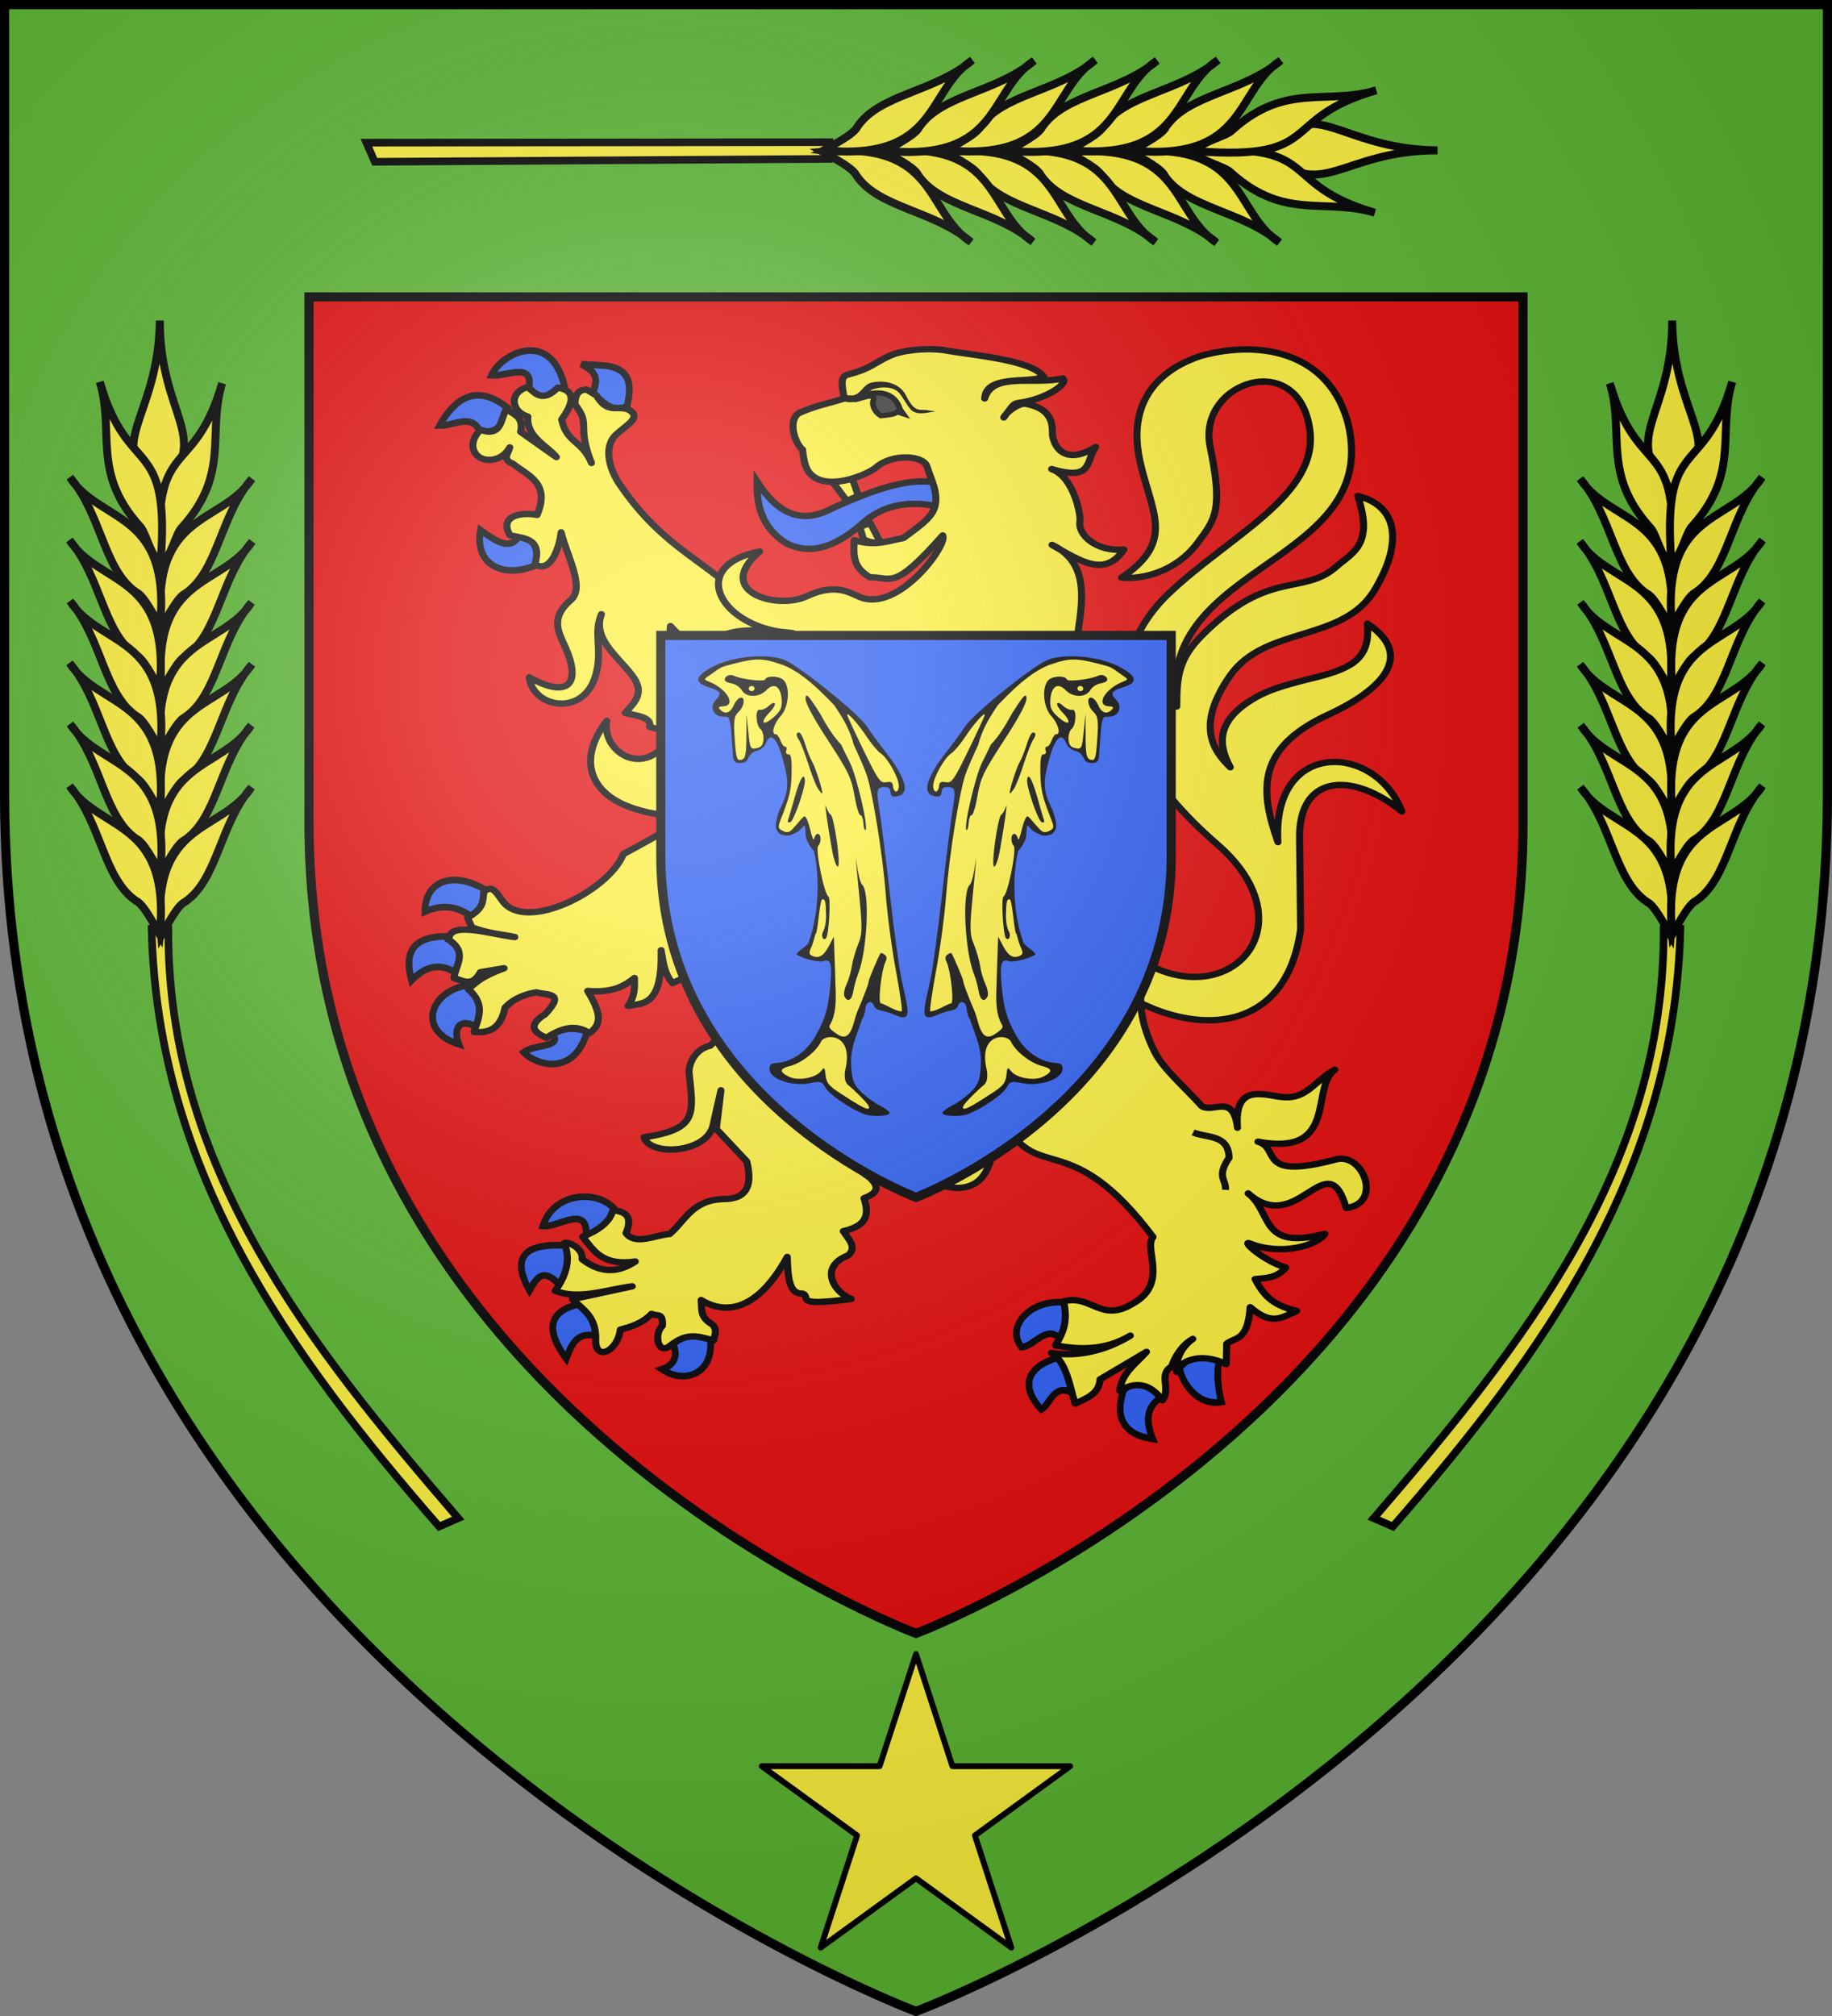 <?xml version="1.0" encoding="UTF-8" standalone="no"?>
<svg
   xmlns:dc="http://purl.org/dc/elements/1.1/"
   xmlns:cc="http://creativecommons.org/ns#"
   xmlns:rdf="http://www.w3.org/1999/02/22-rdf-syntax-ns#"
   xmlns:svg="http://www.w3.org/2000/svg"
   xmlns="http://www.w3.org/2000/svg"
   xmlns:xlink="http://www.w3.org/1999/xlink"
   xmlns:sodipodi="http://sodipodi.sourceforge.net/DTD/sodipodi-0.dtd"
   xmlns:inkscape="http://www.inkscape.org/namespaces/inkscape"
   width="600"
   height="660"
   viewBox="0 0 600 660"
   id="svg2"
   sodipodi:version="0.32"
   inkscape:version="0.46"
   sodipodi:docname="Blason_Jouaville-A_54.svg"
   inkscape:output_extension="org.inkscape.output.svg.inkscape"
   version="1.0">
  <rect x="0" y="0" width="600" height="660" fill="#808080" stroke="none"/>
  <sodipodi:namedview
     inkscape:window-height="977"
     inkscape:window-width="1280"
     inkscape:pageshadow="2"
     inkscape:pageopacity="0.0"
     guidetolerance="10.0"
     gridtolerance="10.0"
     objecttolerance="10.0"
     borderopacity="1.0"
     bordercolor="#666666"
     pagecolor="#ffffff"
     id="base"
     showgrid="false"
     inkscape:zoom="1.1621212"
     inkscape:cx="300"
     inkscape:cy="330"
     inkscape:window-x="-4"
     inkscape:window-y="-4"
     inkscape:current-layer="layer4"
     inkscape:object-nodes="true"
     inkscape:window-maximized="1" />
  <defs
     id="defs4">
    <radialGradient
       id="Gradient1"
       gradientUnits="userSpaceOnUse"
       cx="-80"
       cy="-80"
       r="405">
      <stop
         style="stop-color:#fff;stop-opacity:0.31"
         offset="0"
         id="stop7" />
      <stop
         style="stop-color:#fff;stop-opacity:0.25"
         offset="0.19"
         id="stop9" />
      <stop
         style="stop-color:#6b6b6b;stop-opacity:0.125"
         offset="0.6"
         id="stop11" />
      <stop
         style="stop-color:#000;stop-opacity:0.125"
         offset="1"
         id="stop13" />
    </radialGradient>
    <clipPath
       id="shield_cut">
      <path
         id="shield"
         d="M -298.5,-298.5 L 298.5,-298.5 L 298.5,-40 C 298.5,246.31 0,358.5 0,358.5 C 0,358.5 -298.5,246.31 -298.5,-40 L -298.5,-298.5 z" />
    </clipPath>
    <g
       id="s-4">
      <g
         id="c-6">
        <path
           transform="matrix(0.951,0.309,-0.309,0.951,0,-1)"
           d="M 0,0 L 0,1 L 0.5,1 L 0,0 z"
           id="t-0" />
        <use
           height="540"
           width="810"
           y="0"
           x="0"
           id="use2144-7"
           transform="scale(-1,1)"
           xlink:href="#t-0" />
      </g>
      <g
         id="a-1">
        <use
           height="540"
           width="810"
           y="0"
           x="0"
           id="use2147-7"
           transform="matrix(0.309,0.951,-0.951,0.309,0,0)"
           xlink:href="#c-6" />
        <use
           height="540"
           width="810"
           y="0"
           x="0"
           id="use2149-7"
           transform="matrix(-0.809,0.588,-0.588,-0.809,0,0)"
           xlink:href="#c-6" />
      </g>
      <use
         height="540"
         width="810"
         y="0"
         x="0"
         id="use2151-7"
         transform="scale(-1,1)"
         xlink:href="#a-1" />
    </g>
    <g
       id="s">
      <g
         id="c">
        <path
           transform="matrix(0.951,0.309,-0.309,0.951,0,-1)"
           d="M 0,0 L 0,1 L 0.5,1 L 0,0 z"
           id="t" />
        <use
           height="540"
           width="810"
           y="0"
           x="0"
           id="use2144"
           transform="scale(-1,1)"
           xlink:href="#t" />
      </g>
      <g
         id="a">
        <use
           height="540"
           width="810"
           y="0"
           x="0"
           id="use2147"
           transform="matrix(0.309,0.951,-0.951,0.309,0,0)"
           xlink:href="#c" />
        <use
           height="540"
           width="810"
           y="0"
           x="0"
           id="use2149"
           transform="matrix(-0.809,0.588,-0.588,-0.809,0,0)"
           xlink:href="#c" />
      </g>
      <use
         height="540"
         width="810"
         y="0"
         x="0"
         id="use2151"
         transform="scale(-1,1)"
         xlink:href="#a" />
    </g>
    <g
       id="f">
      <rect
         width="100"
         height="60"
         x="-50"
         y="-30"
         style="fill:#28166f"
         id="rect1964" />
      <g
         transform="translate(0,-20)"
         style="fill:#ffffff"
         id="g1966">
        <path
           d="M -1.212,27.818 C -1.212,22.175 -2.091,20.471 -4.542,13.98 C -5.709,10.888 -5.024,7.103 -2.858,3.601 C -2.082,2.346 -1.114,1.214 0,0 C 1.114,1.214 2.082,2.346 2.858,3.601 C 5.024,7.103 5.709,10.888 4.542,13.98 C 2.091,20.471 1.212,22.175 1.212,27.818 L -1.212,27.818 z"
           id="path1968" />
        <path
           d="M 2.922,27.672 C 2.922,21.721 5.239,17.829 8.501,16.66 C 9.949,16.141 11.808,16.387 13.519,18.107 C 15.638,20.236 16.255,26.1 10.036,27.228 C 10.694,26.272 10.655,24.147 9.322,23.441 C 8.331,22.916 7.209,23.188 6.646,23.564 C 5.822,24.116 4.917,25.67 4.967,27.672 L 2.922,27.672 z"
           id="rwi" />
        <path
           d="M 1.777,30.183 C 1.79,32.191 2.795,33.518 4.516,34.257 C 4.295,34.955 3.257,36.378 1.831,36.281 C 1.55,37.787 1.282,38.632 0,40 C -1.282,38.632 -1.55,37.787 -1.831,36.281 C -3.257,36.378 -4.295,34.955 -4.516,34.257 C -2.795,33.518 -1.79,32.191 -1.777,30.183 L 1.777,30.183 z"
           id="path1971" />
        <use
           transform="scale(-1,1)"
           id="use1973"
           x="0"
           y="0"
           width="800"
           height="400"
           xlink:href="#rwi" />
        <rect
           width="15.846"
           height="3.218"
           x="-7.923"
           y="27.331"
           id="rect1975" />
      </g>
    </g>
  </defs>
  <g
     id="layer4"
     inkscape:label="Fond écu"
     inkscape:groupmode="layer"
     transform="translate(300,300)">
    <use
       xlink:href="#shield"
       id="use18"
       style="fill:#5ab532"
       x="0"
       y="0"
       width="600"
       height="660" />
    <path
       style="fill:#e20909;stroke:#000000;stroke-opacity:1;stroke-width:3"
       id="path8315"
       d="M -198.801,-202.811 L 198.801,-202.811 L 198.801,-30.65 C 198.801,160.032 0,234.751 0,234.751 C 0,234.751 -198.801,160.032 -198.801,-30.65 L -198.801,-202.811 z" />
    <g
       transform="translate(-345.517,-671.004)"
       inkscape:label="Meubles"
       id="g2807" />
    <g
       transform="translate(869.418,48.816)"
       inkscape:label="Meubles"
       id="g4626" />
  </g>
  <g
     id="layer3"
     inkscape:label="Meubles"
     inkscape:groupmode="layer"
     transform="translate(300,300)">
    <g
       id="g9099"
       transform="matrix(1.155,0,0,1.045,-4.062,-0.724)">
      <path
         sodipodi:nodetypes="cssssscscccsscsscsscsccscc"
         id="path3833"
         d="M 58.08,6.361 C 86.298,38.221 118.538,6.446 88.912,-21.896 C 48.292,-60.756 64.337,-89.147 75.303,-100.582 C 92.92,-118.955 117.767,-131.293 115.172,-151.857 C 111.945,-177.427 83.121,-166.699 86.923,-146.386 C 90.664,-126.395 88.33,-123.68 83.276,-116.207 C 77.291,-107.357 67.802,-104.753 61.792,-105.424 C 77.421,-116.919 70.037,-126.178 66.952,-142.273 C 63.01,-162.836 74.929,-171.546 84.351,-174.922 C 102.603,-180.414 121.063,-174.932 126.055,-153.643 C 135.59,-109.307 71.585,-110.358 77.453,-65.053 C 77.495,-74.293 77.879,-79.818 84.521,-87.224 C 103.47,-108.347 113.21,-99.64 122.635,-108.802 C 127.244,-113.282 133.397,-115.601 128.79,-131 C 139.555,-128.122 142.103,-117.312 133.566,-101.57 C 124.591,-85.019 102.378,-90.402 92.525,-74.646 C 82.869,-59.205 87.664,-51.327 92.643,-46.015 C 89.07,-53.183 88.86,-60.372 98.579,-67.075 C 102.657,-69.888 106.46,-71.363 116.677,-74.14 C 128.188,-77.268 132.252,-80.707 131.527,-90.998 C 146.222,-80.125 133.314,-69.046 120.494,-62.543 C 99.791,-52.041 101.083,-38.525 106.15,-22.56 C 104.337,-54.571 133.535,-53.95 141.289,-32.188 C 127.081,-44.84 112.075,-43.689 112.278,-23.962 L 112.574,4.738 C 107.671,44.594 70.938,37.317 51.442,15.285"
         style="fill:#fcef3c;fill-opacity:1;stroke:#000000;stroke-width:1.998;stroke-linejoin:round;stroke-miterlimit:4;stroke-dasharray:none;stroke-opacity:1" />
      <path
         style="fill:#2b5df2;fill-opacity:1;stroke:#000000;stroke-width:1.998;stroke-miterlimit:4;stroke-dasharray:none;stroke-opacity:1"
         d="M -41.545,-135.483 C -41.678,-128.061 -40.282,-121.186 -33.38,-116.279 C -26.145,-112.084 -18.767,-115.402 -11.342,-122.742 C -3.493,-130.291 5.947,-128.967 11.909,-127.095 C 12.89,-130.586 11.686,-132.005 11.953,-134.343 C 3.042,-138.195 -9.933,-132.216 -19.81,-127.364 C -29.699,-121.354 -36.181,-126.39 -41.545,-135.483 z"
         id="path3835"
         sodipodi:nodetypes="ccccccc" />
      <g
         transform="matrix(0.647,0,0,0.707,-639.835,-241.405)"
         id="g3892"
         style="fill:#2b5df2;stroke:#000000;stroke-width:2.954;stroke-opacity:1">
        <path
           style="fill:#2b5df2;fill-opacity:1;stroke:#000000;stroke-width:2.954;stroke-linejoin:miter;stroke-miterlimit:4;stroke-dasharray:none;stroke-opacity:1"
           d="M 862.664,472.577 C 855.476,463.366 835.582,464.284 830.832,479.663 C 837.648,480.342 850.288,470.055 849.838,483.483 C 858.143,483.015 860.546,478.79 862.664,472.577 z"
           id="path3838"
           sodipodi:nodetypes="cccc" />
        <path
           style="fill:#2b5df2;fill-opacity:1;stroke:#000000;stroke-width:2.954;stroke-miterlimit:4;stroke-dasharray:none;stroke-opacity:1"
           d="M 838.453,505.987 C 830.975,497.956 828.393,502.102 824.949,508.23 C 816.762,493.269 822.908,487.055 841.32,488.327 C 843.516,493.04 842.344,500.573 838.453,505.987 z"
           id="path3840"
           sodipodi:nodetypes="cccc" />
        <path
           style="fill:#2b5df2;fill-opacity:1;stroke:#000000;stroke-width:2.954;stroke-miterlimit:4;stroke-dasharray:none;stroke-opacity:1"
           d="M 847.459,514.084 C 834.368,516.89 830.977,524.397 841.064,538.435 C 843.251,532.571 845.42,526.686 853.598,528.133 C 855.081,523.343 852.891,518.452 847.459,514.084 z"
           id="path3842"
           sodipodi:nodetypes="cccc" />
        <path
           style="fill:#2b5df2;fill-opacity:1;stroke:#000000;stroke-width:2.954;stroke-miterlimit:4;stroke-dasharray:none;stroke-opacity:1"
           d="M 887.874,531.879 C 890.435,537.852 887.784,541.535 883.014,543.118 C 892.915,549.972 905.768,545.084 904.244,530.006 C 897.135,525.985 893.169,527.399 887.874,531.879 z"
           id="path3844"
           sodipodi:nodetypes="cccc" />
      </g>
      <path
         sodipodi:nodetypes="cscccsccccccccccccccccccccccccccccccccc"
         id="path3846"
         d="M 10.687,1.21 C -3.883,6.807 -6.454,18.038 -23.793,22.215 C -32.181,24.236 -38.286,22.08 -54.824,41.206 C -58.991,42.189 -60.973,46.663 -60.821,49.809 C -59.5,63.035 -58.613,67.377 -73.623,69.906 C -71.794,76.009 -55.573,74.937 -53.968,65.873 C -53.717,64.456 -51.791,55.202 -51.791,55.202 L -53.106,67.312 L -44.48,77.461 C -42.912,84.461 -44.018,89.286 -51.089,89.258 C -59.937,89.545 -61.889,95.97 -66.317,100.192 C -70.569,100.554 -75.971,103.851 -78.721,99.948 C -76.44,93.906 -79.652,93.205 -82.408,92.711 C -83.229,96.373 -86.42,99.018 -91.028,101.055 C -87.883,105.33 -85.495,110.299 -76.087,108.824 C -81.872,113.089 -86.77,111.822 -91.156,108.107 C -90.739,104.537 -95.378,102.431 -96.2,103.069 C -94.212,108.691 -95.93,113.488 -98.786,118.032 C -91.926,120.912 -84.299,117.647 -76.949,116.593 L -93.901,120.622 C -90.99,123.895 -87.147,125.926 -87.293,133.282 C -87.525,140.21 -81.136,137.135 -80.322,130.156 C -77.758,129.407 -74.215,128.37 -71.489,125.225 C -69.746,126.103 -68.183,124.693 -68.377,128.966 C -70.783,131.268 -69.789,137.901 -66.599,135.511 C -61.739,131.312 -59.287,131.831 -53.888,133.57 C -53.609,132.035 -52.626,129.959 -54.42,128.425 C -57.92,126.083 -57.1,123.783 -57.41,120.909 C -53.005,123.841 -43.112,127.627 -32.987,107.386 C -32.793,113.788 -32.517,119.107 -28.642,118.875 C -25.933,119.936 -32.056,123.07 -14.85,120.537 C -19.669,118.565 -24.235,110.61 -15.753,106.917 C -13.089,104.388 -15.599,101.858 -17.11,99.329 C -11.349,97.841 -9.34,95.1 -11.241,89.009 C -7.449,87.423 -6.583,85.584 -9.682,82.464 C -35.091,63.611 5.747,39.685 22.755,40.918 L 37.121,31.71 L 27.927,0.347 L 10.687,1.21 z"
         style="fill:#fcef3c;fill-opacity:1;stroke:#000000;stroke-width:1.998;stroke-linejoin:round;stroke-miterlimit:4;stroke-dasharray:none;stroke-opacity:1" />
      <g
         transform="matrix(0.647,0,0,0.707,-639.835,-241.405)"
         id="g3882"
         style="fill:#2b5df2;stroke:#000000;stroke-width:2.954;stroke-opacity:1">
        <path
           style="fill:#2b5df2;fill-opacity:1;stroke:#000000;stroke-width:2.954;stroke-miterlimit:4;stroke-dasharray:none;stroke-opacity:1"
           d="M 799.626,342.685 C 793.774,338.06 787.06,336.855 779.162,340.343 C 779.106,325.805 792.784,322.121 806.788,331.446 C 805.376,336.085 803.722,340.503 799.626,342.685 z"
           id="path3849"
           sodipodi:nodetypes="cccc" />
        <path
           style="fill:#2b5df2;fill-opacity:1;stroke:#000000;stroke-width:2.954;stroke-miterlimit:4;stroke-dasharray:none;stroke-opacity:1"
           d="M 773.279,370.783 C 769.861,358.309 773.827,350.73 790.161,351.348 C 793.098,355.22 797.453,357.91 793.231,367.739 C 785.442,362.5 779.028,364.815 773.279,370.783 z"
           id="path3851"
           sodipodi:nodetypes="cccc" />
        <path
           style="fill:#2b5df2;fill-opacity:1;stroke:#000000;stroke-width:2.954;stroke-miterlimit:4;stroke-dasharray:none;stroke-opacity:1"
           d="M 798.091,372.89 C 803.036,379.212 806.283,385.534 802.439,391.857 C 794.439,386.826 791.28,391.913 793.998,399.115 C 775.538,393.305 781.104,375.503 798.091,372.89 z"
           id="path3853"
           sodipodi:nodetypes="cccc" />
        <path
           style="fill:#2b5df2;fill-opacity:1;stroke:#000000;stroke-width:2.954;stroke-miterlimit:4;stroke-dasharray:none;stroke-opacity:1"
           d="M 834.925,394.666 C 840.419,391.503 845.458,391.677 850.272,393.496 C 844.294,413.872 827.566,408.23 822.391,402.628 C 826.735,399.156 839.892,400.411 834.925,394.666 z"
           id="path3855"
           sodipodi:nodetypes="cccc" />
      </g>
      <g
         transform="matrix(0.647,0,0,0.707,-639.835,-241.405)"
         id="g3912"
         style="fill:#2b5df2;stroke:#000000;stroke-width:2.954;stroke-opacity:1">
        <path
           style="fill:#2b5df2;fill-opacity:1;stroke:#000000;stroke-width:2.954;stroke-miterlimit:4;stroke-dasharray:none;stroke-opacity:1"
           d="M 828.018,186.74 C 814.197,192.783 800.773,187.301 803.463,171.286 C 810.031,176.021 816.149,180.423 820.089,174.33 C 825.777,174.564 829.136,177.784 828.018,186.74 z"
           id="path3858"
           sodipodi:nodetypes="cccc" />
        <path
           style="fill:#2b5df2;fill-opacity:1;stroke:#000000;stroke-width:2.954;stroke-miterlimit:4;stroke-dasharray:none;stroke-opacity:1"
           d="M 802.951,127.031 C 799.413,119.605 791.513,125.156 785.557,124.924 C 793.82,110.121 803.811,107.649 815.485,117.197 C 813.451,123.223 811.622,129.511 802.951,127.031 z"
           id="path3860"
           sodipodi:nodetypes="cccc" />
        <path
           style="fill:#2b5df2;fill-opacity:1;stroke:#000000;stroke-width:2.954;stroke-miterlimit:4;stroke-dasharray:none;stroke-opacity:1"
           d="M 808.322,102.68 C 814.725,103.316 826.831,96.494 824.693,108.299 C 829.537,113.875 834.771,113.02 840.296,107.363 C 834.235,81.957 812.632,92.838 808.322,102.68 z"
           id="path3862"
           sodipodi:nodetypes="cccc" />
        <path
           style="fill:#2b5df2;fill-opacity:1;stroke:#000000;stroke-width:2.954;stroke-miterlimit:4;stroke-dasharray:none;stroke-opacity:1"
           d="M 852.574,110.641 C 856.125,102.573 852.476,100.563 847.714,97.763 L 855.644,98.231 C 869.511,98.678 870.004,106.776 867.666,116.495 C 860.643,119.558 857.045,114.003 852.574,110.641 z"
           id="path3864"
           sodipodi:nodetypes="ccccc" />
      </g>
      <g
         transform="matrix(0.647,0,0,0.707,-639.835,-241.405)"
         id="g3902"
         style="fill:#2b5df2;stroke:#000000;stroke-width:2.954;stroke-opacity:1">
        <path
           style="fill:#2b5df2;fill-opacity:1;stroke:#000000;stroke-width:2.954;stroke-miterlimit:4;stroke-dasharray:none;stroke-opacity:1"
           d="M 1060.277,513.615 C 1063.924,519.732 1061.276,524.737 1057.464,529.538 C 1051.37,523.107 1046.274,533.114 1040.581,533.284 C 1033.216,523.847 1045.426,511.462 1060.277,513.615 z"
           id="path3867"
           sodipodi:nodetypes="cccc" />
        <path
           style="fill:#2b5df2;fill-opacity:1;stroke:#000000;stroke-width:2.954;stroke-miterlimit:4;stroke-dasharray:none;stroke-opacity:1"
           d="M 1063.602,554.123 C 1064.5,549.322 1064.845,544.657 1056.696,537.967 C 1045.367,541.022 1038.428,548.922 1049.278,560.914 C 1053.043,559.086 1054.933,548.365 1063.602,554.123 z"
           id="path3869"
           sodipodi:nodetypes="cccc" />
        <path
           style="fill:#2b5df2;fill-opacity:1;stroke:#000000;stroke-width:2.954;stroke-miterlimit:4;stroke-dasharray:none;stroke-opacity:1"
           d="M 1085.345,552.25 C 1093.294,545.781 1099.939,550.348 1101.204,555.997 C 1095.254,560.145 1095.033,566.251 1098.134,574.026 C 1080.946,571.416 1083.073,559.15 1085.345,552.25 z"
           id="path3871"
           sodipodi:nodetypes="cccc" />
        <path
           style="fill:#2b5df2;fill-opacity:1;stroke:#000000;stroke-width:2.954;stroke-miterlimit:4;stroke-dasharray:none;stroke-opacity:1"
           d="M 1127.295,539.138 C 1125.858,544.384 1126.946,553.033 1128.236,557.655 C 1117.18,559.612 1110.359,547.811 1109.901,542.416 C 1114.509,537.299 1118.595,535.516 1127.295,539.138 z"
           id="path3873"
           sodipodi:nodetypes="cccc" />
      </g>
      <path
         sodipodi:nodetypes="ccccccsccccccsscscscccccscccccccccccccccccccccccscsccccccccscscccccccccccccccccccccscccscccccsccccsscccccccc"
         id="path3875"
         d="M -106.568,-165.143 C -112.02,-163.45 -111.335,-157.468 -106.539,-155.866 C -107.095,-149.477 -100.84,-146.619 -98.453,-143.178 L -108.603,-151.104 C -107.633,-155.805 -110.571,-156.598 -112.673,-158.224 C -114.333,-155.101 -113.852,-149.382 -119.984,-151.733 C -124.069,-147.216 -121.671,-142.803 -118.376,-142.373 C -115.523,-142.001 -113.09,-143.468 -111.668,-146.223 C -112.03,-144.436 -113.966,-142.427 -110.839,-141.14 C -106.486,-137.322 -100.069,-135.05 -103.93,-125.063 C -108.009,-126.016 -114.832,-125.025 -111.668,-118.773 C -108.483,-117.61 -102.222,-118.316 -104.558,-109.615 C -100.076,-106.636 -97.636,-114.715 -97.112,-119.61 C -95.354,-111.934 -90.287,-102.316 -94.382,-98.419 C -100.469,-92.627 -97.712,-88.129 -95.815,-83.348 C -91.297,-71.967 -95.256,-67.493 -106.137,-74.199 C -105.288,-64.708 -90.486,-61.391 -87.206,-75.279 C -85.341,-83.177 -88.038,-87.98 -85.683,-93.957 C -88.232,-86.462 -81.342,-81.009 -77.122,-75.02 C -73.194,-69.446 -76.081,-66.59 -78.956,-63.019 C -75.577,-62.134 -71.301,-61.693 -72.047,-58.742 C -68.251,-56.904 -60.262,-58.229 -56.422,-57.549 L -53.374,-36.797 C -59.4,-31.134 -69.442,-24.722 -79.44,-18.839 C -83.716,-7.084 -107.363,5.863 -113.775,-4.188 C -115.806,-7.372 -116.777,-9.068 -118.979,-7.064 C -119.47,-4.469 -118.574,-2.016 -123.652,1.088 L -122.421,4.132 C -117.908,6.049 -114.268,6.222 -110.236,7.177 C -116.118,6.479 -127.949,2.319 -128.834,7.166 L -129.33,7.781 C -123.322,11.85 -127.087,15.939 -127.496,20.008 C -124.99,20.748 -122.49,23.063 -119.984,18.172 L -113.276,16.939 C -119.655,19.484 -121.227,21.43 -123.451,23.455 C -118.456,28.303 -120.562,32.564 -121.818,36.891 C -117.418,37.349 -114.232,35.785 -113.027,29.31 C -110.386,26.141 -106.772,24.968 -104.131,24.487 C -101.392,25.492 -95.501,24.252 -101.693,31.381 C -106.514,34.753 -105.099,36.975 -101.291,38.727 C -97.228,35.886 -93.17,34.217 -89.106,37.293 C -85.511,34.398 -85.727,31.144 -89.59,24.059 C -82.442,24.68 -79.233,22.567 -76.318,20.008 C -76.324,22.773 -76.036,25.452 -78.127,28.739 C -74.07,27.805 -68.348,29.196 -68.749,11.308 C -68.126,14.745 -68.085,18.182 -65.54,21.619 L -61.834,19.733 C -59.134,16.274 -60.677,15.315 -60.867,11.857 C -60.277,15.066 -60.426,18.955 -57.199,19.967 C -52.849,21.331 -47.175,18.945 -42.778,21.619 C -44.846,18.433 -52.028,16.701 -48.681,11.622 C -45.544,6.86 -49.245,3.814 -52.672,3.497 C -50.315,4.259 -41.192,4.272 -38.488,0.192 C -34.898,8.231 -30.941,10.786 -27.351,11.454 C -28.36,7.479 -30.515,8.02 -29.185,-5.163 C -32.899,12.997 -12.512,4.778 -12.704,3.931 C -27.874,-0.763 -21.648,-9.645 -11.649,-15.266 C 12.832,-3.452 27.814,16.082 22.344,43.935 C 22.119,49.306 25.26,50.912 28.399,52.54 C 22.808,53.878 17.305,53.805 19.304,68.24 C 20.479,76.725 14.824,80.456 6.164,82.43 C 9.179,84.484 14.972,87.474 19.939,84.546 C 27.464,80.109 25.032,62.142 28.901,65.699 C 38.171,84.223 47.411,66.849 70.739,101.149 C 67.914,104.709 75.333,115.581 65.105,121.931 C 55.93,128.246 53.255,118.967 45.383,121.327 C 46.429,126.564 45.848,130.235 43.071,135.089 C 50.152,136.546 57.221,136.68 64.301,132.045 C 57.348,136.765 49.469,138.777 41.916,137.479 C 46.122,140.071 47.152,147.976 48.624,153.33 C 51.865,151.68 55.425,150.344 55.709,145.732 L 68.874,137.127 C 65.885,140.85 61.803,143.788 61.286,149.279 C 66.547,145.903 70.361,147.742 73.421,152.299 C 75.864,148.492 72.158,144.213 75.959,141.767 C 76.878,138.766 78.897,134.977 82.014,133.077 C 78.433,135.777 76.93,140.479 77.407,143.415 C 76.994,141.998 82.219,136.211 91.493,140.971 L 91.611,134.586 C 94.164,132.368 97.541,133.948 98.269,123.138 C 104.59,129.163 107.27,126.245 111.484,124.321 C 104.109,122.407 101.87,118.877 99.654,114.332 C 102.929,113.948 105.836,114.072 108.366,110.701 C 102.011,108.667 95.531,102.006 98.194,103.187 C 106.939,107.065 117.254,103.914 119.448,100.142 C 100.806,105.553 104.663,93.322 97.691,87.487 C 111.787,101.269 120.099,71.373 125.503,92.041 C 135.92,90.722 130.359,74.543 122.564,76.844 C 99.889,83.539 107.002,73.237 100.467,71.284 C 123.519,76.008 115.206,54.196 122.275,48.732 C 115.504,53.05 114.176,58.664 105.982,57.094 C 100.43,56.08 93.795,54.231 94.676,66.906 C 93.47,55.951 87.782,62.449 84.551,60.138 C 79.622,54.106 73.472,48.345 71.094,42.945 C 67.811,35.489 65.132,25.632 69.57,16.12 C 64.887,12.813 52.491,6.542 54.704,-8.749 C 34.363,-16.365 38.318,-43.023 35.822,-64.956 L -42.476,-95.475 C -55.72,-111.314 -67.371,-113.447 -80.489,-134.599 C -83.49,-139.439 -85.204,-146.503 -81.49,-150.265 C -78.435,-153.36 -73.821,-155.85 -78.328,-158.224 C -81.243,-159.275 -84.157,-156.745 -87.071,-162.501 L -89.91,-164.338 C -92.035,-164.341 -93.219,-162.909 -93.176,-159.658 C -88.498,-153.108 -92.867,-153.515 -88.503,-141.342 C -91.27,-148.639 -95.571,-147.528 -96.954,-154.978 C -94.224,-159.181 -92.194,-163.932 -98.051,-164.941 C -102.366,-160.221 -104.342,-163.061 -106.568,-165.143 z"
         style="fill:#fcef3c;fill-opacity:1;stroke:#000000;stroke-width:1.998;stroke-linejoin:round;stroke-miterlimit:4;stroke-dasharray:none;stroke-opacity:1" />
      <path
         sodipodi:nodetypes="cccccc"
         id="path3877"
         d="M 14.71,6.638 C 14.807,15.363 18.542,18.21 18.732,25.092 L 26.02,26.282 C 20.037,25.263 15.618,25.794 15.572,30.847 C 15.344,35.624 19.596,36.798 23.904,35.739 C 29.161,16.76 17.97,5.523 14.71,6.638 z"
         style="fill:#fcef3c;fill-opacity:1;stroke:#000000;stroke-width:1.998;stroke-miterlimit:4;stroke-dasharray:none;stroke-opacity:1" />
      <path
         sodipodi:nodetypes="ccc"
         id="path3879"
         d="M 82.089,68.397 C 86.083,70.169 92.128,68.954 92.289,76.31 C 88.599,82.354 91.527,83.097 91.283,86.381"
         style="opacity:0.98;fill:none;fill-opacity:1;stroke:#000000;stroke-width:1.998;stroke-miterlimit:4;stroke-dasharray:none;stroke-opacity:1" />
      <path
         sodipodi:nodetypes="ccccc"
         style="fill:#fcef3c;fill-opacity:1;stroke:#000000;stroke-width:1.998;stroke-miterlimit:4;stroke-dasharray:none;stroke-opacity:1"
         d="M -6.441,-116.23 L -9.479,-122.503 L -12.438,-121.384 L -11.368,-117.386 C -8.6,-116.077 -8.785,-116.609 -6.441,-116.23 z"
         id="path3881" />
      <path
         sodipodi:nodetypes="ccccc"
         id="path3883"
         d="M -20.057,-135.274 L -14.492,-136.381 L -12.856,-131.059 L -16.077,-129.443 L -20.057,-135.274 z"
         style="fill:#fcef3c;fill-opacity:1;stroke:#000000;stroke-width:1.998;stroke-miterlimit:4;stroke-dasharray:none;stroke-opacity:1" />
      <path
         sodipodi:nodetypes="csscscssccccscssccscccscscccccccccscsscscsccsccssccccss"
         id="path3885"
         d="M 6.651,-140.214 C 5.658,-143.77 -3.221,-144.383 -7.781,-139.976 C -10.071,-137.763 -22.217,-131.927 -26.815,-138.424 C -27.777,-139.783 -28.379,-142.169 -28.631,-145.494 C -31.23,-148.007 -32.846,-155.36 -29.377,-157.118 C -25.264,-159.204 -21.081,-160.051 -16.932,-161.517 C -16.965,-164.032 -18.547,-168.289 -15.849,-169.031 C -9.031,-170.908 -8.145,-173.017 -3.206,-175.263 C -0.865,-176.327 4.921,-177.508 11.157,-176.749 C 19.529,-175.031 36.133,-173.799 39.738,-168.357 C 35.78,-166.148 23.352,-169.162 22.986,-161.558 C 25.262,-169.915 36.771,-165.755 45.184,-167.817 C 46.864,-166.129 40.254,-161.306 32.898,-160.215 C 30.907,-159.92 31.052,-159.376 28.401,-155.606 C 29.588,-157.948 33.078,-160.185 34.564,-159.893 C 43.547,-158.129 41.911,-151.504 42.281,-149.577 C 43.198,-144.798 47.034,-141.23 54.456,-146.337 C 51.547,-142.017 53.869,-135.544 41.977,-139.434 C 48.497,-136.885 50.268,-124.602 50.015,-123.204 C 49.224,-118.831 54.72,-113.475 62.461,-114.224 C 57.161,-105.677 50.868,-110.082 42.083,-115.689 C 61.792,-105.424 38.28,-73.331 54.807,-65.479 C 51.054,-64.695 47.974,-61.832 43.264,-66.416 C 42.411,-67.246 41.505,-70.839 41.48,-75.325 C 39.895,-70.993 42.968,-65.693 43.961,-63.586 C 45.387,-60.562 45.877,-57.097 42.728,-51.917 C 35.527,-38.03 47.554,-41.676 52.062,-42.203 C 51.103,-38.365 28.273,-26.179 31.198,-58.148 C 29.289,-45.564 36.319,-34.006 26.077,-26.075 C 18.258,-20.183 20.253,-15.815 24.404,-12.321 C -1.411,-16.165 11.8,-37.042 12.168,-47.518 C 10.779,-37.498 7.672,-28.226 -1.559,-25.342 C -13.625,-19.219 -8.044,-8.467 -4.275,-2.666 C -9.227,0.113 -35.639,-16.695 -15.468,-37.255 C -29.237,-25.946 -25.197,-9.228 -44.325,-3.824 C -61.756,1.101 -76.373,-23.555 -54.451,-25.891 C -59.809,-20.554 -57.657,-16.647 -53.17,-16.911 C -47.106,-17.267 -43.554,-22.435 -43.569,-30.988 C -43.605,-51.439 -30.734,-50.42 -25.168,-51.917 C -51.695,-49.418 -50.058,-23.29 -76.924,-33.263 C -88.251,-37.467 -93.01,-47.769 -84.166,-60.555 C -85.492,-52.078 -76.452,-44.588 -69.462,-51.125 C -52.933,-66.585 -45.021,-69.205 -31.94,-69.145 C -48.322,-69.07 -68.318,-68.469 -66.116,-90.245 C -63.161,-86.586 -61.432,-85.272 -57.59,-84.969 C -51.443,-84.485 -54.4,-91.264 -31.391,-88.023 C -51.711,-89.135 -61.96,-109.1 -40.816,-113.623 C -54.095,-101.08 -35.893,-95.231 -27.559,-99.546 C -19.865,-103.53 -15.965,-101.144 -12.697,-99.491 C -1.749,-93.954 12.689,-115.823 11.099,-118.653 C -2.893,-101.201 -3.177,-105.561 -9.604,-105.555 C -13.715,-108.409 -14.374,-110.963 -13.99,-117.164 C -7.937,-115.097 -4.196,-117.053 -0.04,-117.834 C 3.805,-121.109 8.099,-123.949 8.916,-127.865 C 9.827,-132.231 7.904,-135.73 6.651,-140.214 z"
         style="fill:#fcef3c;fill-opacity:1;stroke:#000000;stroke-width:1.998;stroke-linejoin:round;stroke-miterlimit:4;stroke-dasharray:none;stroke-opacity:1" />
      <path
         sodipodi:nodetypes="ccccccscc"
         id="path3887"
         style="fill:#313131;stroke:#000000;stroke-width:1.623;stroke-opacity:1"
         d="M -13.88,-161.199 C -9.295,-164.13 -2.809,-164.695 -1.017,-158.133 L -0.132,-156.759 L -1.788,-157.367 C -2.689,-156.504 -3.975,-156.478 -5.133,-156.297 L -6.484,-156.143 C -8.22,-157.373 -9.068,-159.459 -8.573,-161.044 C -7.716,-163.787 -12.549,-161.243 -13.88,-161.199 L -13.88,-161.199 z" />
      <path
         sodipodi:nodetypes="cccccccsccsc"
         id="path3870"
         d="M -9.46,-166.413 C -11.652,-165.503 -11.981,-163.107 -14.269,-162.522 C -15.255,-162.404 -16.149,-162.61 -16.149,-162.61 L -16.533,-160.532 C -16.533,-160.532 -15.399,-160.263 -14.067,-160.421 C -11.371,-160.393 -10.759,-163.272 -8.752,-164.445 C -6.252,-165.264 -3.151,-165.475 -1.234,-163.295 C 0.685,-160.499 1.525,-158.146 2.842,-157.418 C 4.762,-156.357 6.992,-157.258 9.066,-157.489 L 7.011,-157.812 C 4.753,-158.392 3.297,-156.616 0.719,-162.417 C -1.238,-166.821 -6.211,-167.4 -9.46,-166.413 z"
         style="fill:#000000;fill-opacity:1;stroke:none;stroke-width:3;stroke-linecap:round;stroke-linejoin:round;stroke-miterlimit:4;stroke-dasharray:none;stroke-opacity:1" />
    </g>
    <path
       style="fill:#2b5df2;stroke:#000000;stroke-opacity:1;stroke-width:3"
       id="path9132"
       d="M -83.58,-91.98 L 83.58,-91.98 L 83.58,-19.6 C 83.58,60.567 0,91.98 0,91.98 C 0,91.98 -83.58,60.567 -83.58,-19.6 L -83.58,-91.98 z" />
    <g
       id="g3812"
       transform="matrix(0.327,-2.2857802e-2,2.0572019e-2,0.294,-71.739,-83.782)">
      <path
         id="path3642"
         d="M 138.73,517.113 C 128.862,514.6 102.527,492.826 98.604,483.936 C 95.06,475.905 94.068,475.489 82.551,477.212 C 65.72,479.73 43.818,469.553 43.818,459.214 C 43.818,453.533 45.316,452.187 51.642,452.187 C 66.8,452.187 82.577,441.547 92.372,424.719 C 103.334,405.887 106.535,396.106 110.427,369.538 C 113.785,346.618 112.5,340.511 104.829,342.945 C 100.481,344.325 84.379,338.568 78.971,333.7 C 78.266,333.065 80.562,330.534 84.072,328.076 C 87.582,325.617 92.453,322.147 92.453,319.031 C 103.809,289.073 107.535,249.333 103.24,219.625 C 101.413,219.015 96.274,207.861 96.284,203.587 C 96.335,181.485 96.133,195.084 85.821,198.845 C 85.821,198.845 81.503,201.105 79.478,201.159 C 76.622,201.234 72.523,200.254 70.371,198.375 C 68.593,196.823 67.305,193.579 67.077,191.23 C 66.523,185.534 71.577,172.693 71.577,172.693 C 82.566,151.998 83.642,143.121 78.526,115.334 C 74.116,91.379 68.259,84.698 62.726,97.31 C 61.144,100.917 56.898,104.287 53.291,104.8 C 49.076,105.398 46.483,108.423 44.732,111.358 C 43.089,114.113 42.421,116.849 37.988,116.985 C 32.839,117.143 29.244,116.641 29.244,108.985 L 29.244,90.752 C 29.244,67.433 28.661,64.518 23.997,64.518 C 12.867,64.518 8.213,53.069 16.127,45.156 C 22.737,38.546 21.494,35.489 10.297,30.81 C -5.085,24.383 -3.259,16.977 15.947,7.891 C 36.517,-1.84 70.188,-2.71 86.927,6.057 C 101.196,13.53 157.441,71.531 164.819,86.379 C 168.005,92.792 174.683,104.651 179.659,112.732 C 200.139,145.994 203.751,164.098 190.287,166.01 C 185.298,166.719 183.728,165.498 183.728,160.91 C 183.728,156.684 181.855,154.877 177.476,154.877 C 171.479,154.877 169.303,155.742 171.16,176.01 C 172.226,187.632 174.388,231.245 175.967,272.927 C 177.545,314.608 180.1,357.893 181.644,369.115 C 186.244,402.538 187.644,411.38 180.774,411.38 C 177.546,411.38 172.627,408.164 169.843,406.678 C 167.06,405.192 162.362,403.218 159.404,402.291 C 156.447,401.364 153.328,399.936 152.475,396.672 C 150.439,388.888 144.653,390.971 143.37,399.949 C 142.816,403.831 141.059,408.596 139.465,410.536 C 131.146,432.468 125.74,441.834 125.432,461.647 C 125.432,477.659 126.602,481.901 133.448,490.702 C 137.857,496.371 145.727,503.808 150.937,507.23 C 156.147,510.652 160.41,514.751 160.41,516.34 C 160.41,519.289 148.888,519.7 138.73,517.113 z"
         style="fill:#000000;fill-opacity:1"
         sodipodi:nodetypes="csssssssssccsssssssssssscssssssssssssssssssccsssc" />
      <path
         style="fill:#fcef3c;fill-opacity:1"
         d="M 58.952,3.643 C 51.783,3.497 42.786,4.945 28.171,8.236 C 22.159,9.291 15.9,14.688 12.046,17.111 C 5.362,21.314 5.283,21.64 10.577,24.455 C 28.065,33.755 36.446,52.861 23.046,52.861 C 17.991,52.861 17.511,53.618 20.358,57.049 C 24.736,62.324 29.974,60.449 33.671,52.268 C 35.24,48.795 38.167,45.437 40.171,44.799 C 46.018,42.937 44.391,54.344 37.983,60.143 C 33.033,64.622 32.171,69.119 32.171,89.955 C 32.171,111.751 32.734,114.38 37.265,113.518 C 41.484,112.714 42.656,108.27 44.015,87.799 L 45.64,63.049 L 46.202,82.924 C 46.716,101.739 47.088,102.774 53.296,101.893 C 58.072,101.214 60.099,98.676 60.796,92.58 C 61.322,87.976 60.337,82.809 58.608,81.08 C 54.071,76.543 54.505,57.85 59.108,59.518 C 61.112,60.244 65.074,58.846 67.89,56.393 C 76.357,49.016 77.108,54.831 68.765,63.174 C 58.011,73.927 60.911,78.588 72.358,68.955 C 79.865,62.639 81.702,58.903 81.702,50.049 C 81.702,35.061 75.425,29.983 67.14,38.268 C 59.23,46.178 46.346,45.138 42.452,36.268 C 40.908,32.748 36.649,29.094 32.983,28.174 C 29.318,27.254 26.327,25.308 26.327,23.83 C 26.327,19.593 31.795,17.293 35.796,19.861 C 42.62,24.241 65.648,29.123 66.64,26.393 C 68.223,22.035 80.681,23.341 84.796,28.299 C 91.347,36.192 88.351,58.937 79.546,68.143 C 72.195,75.828 68.44,87.83 73.39,87.83 C 74.694,87.83 76.603,91.104 77.608,95.111 C 78.614,99.119 80.542,102.424 81.921,102.424 C 83.3,102.424 83.687,104.363 82.765,106.768 C 81.831,109.201 82.697,111.143 84.702,111.143 C 87.438,111.143 87.797,116.944 86.233,135.205 C 84.663,153.55 80.724,162.306 75.702,174.986 C 70.626,187.804 67.536,190.989 72.265,194.58 C 79.419,200.013 81.674,196.341 87.546,189.861 C 91.511,185.487 94.951,181.111 96.39,181.111 C 97.829,181.111 99.964,188.007 101.14,196.424 C 102.315,204.84 103.758,209.417 104.358,206.611 C 104.959,203.806 106.685,201.518 108.171,201.518 C 111.758,201.518 111.616,211.229 107.983,214.861 C 104.584,218.261 110.487,269.021 114.608,271.83 C 117.101,273.53 112.308,314.693 109.265,317.736 C 105.949,321.052 104.142,314.375 107.077,309.674 C 108.88,306.787 110.594,299.307 110.89,293.049 C 111.636,277.259 111.241,274.393 108.327,274.393 C 106,274.393 103.142,298.929 100.14,310.643 C 99.693,311.445 99.318,312.083 98.921,312.768 C 97.36,317.924 95.62,322.998 94.577,325.361 C 91.116,332.033 91.019,334.146 94.015,336.08 C 100.382,340.19 105.595,337.465 111.515,326.861 L 117.202,316.643 L 115.858,358.799 C 114.875,375.315 116.313,398.078 107.921,412.861 C 105.163,416.185 106.134,418.439 112.765,424.143 C 126.953,437.58 130.145,413.954 134.858,402.643 C 144.036,382.525 148.765,371.106 148.765,368.986 C 148.765,367.135 160.057,342.316 162.546,338.705 C 163.025,338.01 164.807,338.841 166.515,340.549 C 168.645,342.679 168.702,345.377 166.671,349.111 C 162.589,356.619 156.799,390.389 158.983,393.924 C 166.015,396.945 172.337,403.492 179.577,404.83 C 180.487,403.92 179.194,383.353 176.671,359.143 C 174.148,334.932 171.978,296.473 171.858,273.643 C 171.63,229.913 165.841,158.552 160.921,138.861 C 159.319,132.449 154.598,117.544 150.452,105.768 C 147.754,89.335 142.354,76.862 133.671,60.205 C 121.022,43.426 104.61,22.009 85.421,11.674 C 74.33,6.668 68.17,3.829 58.952,3.643 z M 52.577,32.455 C 50.974,32.455 49.64,33.758 49.64,35.361 C 49.64,36.965 50.974,38.299 52.577,38.299 C 54.18,38.299 55.483,36.965 55.483,35.361 C 55.483,33.758 54.18,32.455 52.577,32.455 z M 106.733,47.455 C 108.265,47.186 111.516,53.029 118.858,68.111 C 124.352,81.274 129.666,93.489 137.952,104.611 C 138.806,107.417 142.107,116.475 145.265,124.768 C 151.013,139.863 159.352,197.711 156.233,200.83 C 155.322,201.741 154.577,198.344 154.577,193.268 C 154.577,188.191 153.459,184.018 152.077,184.018 C 150.695,184.018 148.653,174.043 147.546,161.83 C 145.762,142.146 143.208,134.991 125.108,98.861 C 111.783,72.261 104.994,55.434 105.577,50.393 C 105.785,48.601 106.134,47.561 106.733,47.455 z M 146.358,71.33 C 146.073,71.315 145.953,71.574 145.983,72.143 C 146.061,73.561 152.306,91.771 159.858,112.611 C 172.293,146.925 174.194,150.406 180.108,149.58 C 185.058,148.889 186.64,150.149 186.64,154.705 C 186.64,158.012 187.943,160.705 189.546,160.705 C 191.149,160.705 192.483,157.549 192.483,153.674 C 192.484,144.381 182.915,122.345 176.608,117.111 C 173.86,114.83 168.27,106.353 164.171,98.236 C 157.443,84.916 148.354,71.438 146.358,71.33 z M 96.14,87.674 C 98.259,87.543 100.123,92.221 102.421,102.924 C 103.91,109.862 106.346,118.155 107.827,121.361 C 110.713,127.609 116.781,155.752 115.515,157.018 C 115.096,157.436 113.327,154.841 111.577,151.236 C 109.828,147.632 106.231,134.822 103.608,122.799 C 100.986,110.775 97.54,98.542 95.921,95.58 C 94.302,92.619 93.727,89.43 94.64,88.518 C 95.164,87.993 95.651,87.704 96.14,87.674 z M 98.108,137.049 C 98.81,137.139 99.202,138.491 99.202,141.205 C 99.202,149.365 85.446,185.197 81.858,186.393 C 79.542,187.165 78.722,186.12 79.733,183.674 C 80.645,181.47 84.411,170.157 88.108,158.549 C 92.512,144.725 96.316,136.818 98.108,137.049 z M 118.171,170.83 C 118.287,170.886 118.434,171.388 118.64,172.361 C 119.485,176.369 121.217,180.31 122.452,181.111 C 125.944,183.377 129.398,239.393 126.046,239.393 C 124.48,239.393 122.377,230.558 121.358,219.736 C 118.705,191.539 117.361,170.441 118.171,170.83 z M 144.64,231.924 C 144.708,232.005 144.828,233.482 144.983,236.486 C 145.607,248.504 147.361,259.583 148.89,261.111 C 156.488,268.71 149.633,334.722 138.577,360.361 C 136.503,365.171 133.894,373.37 132.796,378.58 C 130.697,388.538 126.371,390.997 123.608,383.799 C 122.709,381.455 124.036,375.425 126.546,370.393 C 129.056,365.361 131.99,356.501 133.077,350.705 C 134.165,344.909 137.649,334.352 140.796,327.236 C 145.957,315.57 146.374,309.393 145.171,264.455 C 144.621,243.9 144.436,231.68 144.64,231.924 z M 105.077,427.736 C 101.303,427.978 98.098,429.718 97.015,432.205 C 91.737,442.334 77.383,453.445 65.483,456.393 C 53.619,458.618 52.867,462.001 62.765,468.486 C 71.474,474.193 89.589,471.875 95.327,464.33 C 98.541,460.104 99.054,460.801 99.296,469.674 C 99.524,478.045 101.928,481.829 112.702,490.799 C 127.786,503.356 142.875,516.209 139.983,506.799 C 138.875,503.192 125.285,486.377 122.421,483.643 C 118.479,479.879 117.586,475.87 118.765,467.08 C 128.028,436.227 114.722,427.119 105.077,427.736 z"
         id="path3650"
         sodipodi:nodetypes="ccssssssssscccssssssssssssssssssssssssssssssssssscccsccccccssssccssscccccsssccccsssssssccssssssssccsssssssccssssccssssccsssssssssccccsssssscc" />
    </g>
    <use
       x="0"
       y="0"
       xlink:href="#g3812"
       id="use9684"
       transform="matrix(-1,0,0,1,3.6e-4,0)"
       width="600"
       height="660" />
    <g
       id="g9749"
       transform="matrix(0.64,0,0,0.64,-149.514,147.311)">
      <g
         transform="translate(-66.385,-51.237)"
         style="display:inline"
         inkscape:label="Fond écu"
         id="g9751">
        <g
           transform="translate(212.95,-619.159)"
           id="g3714" />
        <g
           transform="translate(212.95,-619.159)"
           inkscape:label="Fond d'écu"
           id="layer9">
          <g
             id="g9755"
             inkscape:label="Meubles"
             transform="matrix(2,0,0,2,-732.892,-1853.188)" />
          <g
             id="g9757"
             inkscape:label="Meubles"
             transform="matrix(2,0,0,2,1696.976,-413.55)" />
          <g
             transform="matrix(2,0,0,2,-732.892,-453.188)"
             inkscape:label="Meubles"
             id="g5271" />
          <g
             transform="matrix(2,0,0,2,-732.892,-453.188)"
             inkscape:label="Reflet final"
             id="g5273" />
          <g
             transform="matrix(2,0,0,2,-732.892,-453.188)"
             inkscape:label="Contour final"
             id="g5275" />
        </g>
        <g
           transform="translate(212.95,-619.159)"
           inkscape:label="Reflet final"
           id="layer6" />
        <g
           transform="translate(212.95,-619.159)"
           inkscape:label="Contour final"
           id="layer5" />
        <g
           transform="translate(700,-2.8023842e-4)"
           inkscape:label="Meubles"
           id="g2721" />
        <path
           id="rect2477"
           d="M 300,198.441 L 281.369,255.784 L 221.081,255.784 L 269.856,291.216 L 251.225,348.559 L 300,313.127 L 348.775,348.559 L 330.144,291.216 L 378.919,255.784 L 318.631,255.784 L 300,198.441 z"
           style="opacity:1;fill:#fcef3c;fill-opacity:1;stroke:#000000;stroke-width:3;stroke-linecap:butt;stroke-linejoin:round;stroke-miterlimit:4;stroke-dasharray:none;stroke-opacity:1" />
      </g>
      <g
         transform="translate(-66.385,-51.237)"
         inkscape:label="Meubles"
         id="g9766" />
      <g
         transform="translate(-66.385,-51.237)"
         inkscape:label="Reflet final"
         id="g9768" />
      <g
         transform="translate(-66.385,-51.237)"
         inkscape:label="Contour final"
         id="g9770" />
    </g>
    <g
       transform="translate(-626.674,-603.768)"
       id="g9917"
       inkscape:label="Calque 1">
      <path
         style="fill:#fcef3c;fill-opacity:1;fill-rule:evenodd;stroke:#000000;stroke-width:2.5;stroke-linecap:butt;stroke-linejoin:miter;stroke-miterlimit:4;stroke-dasharray:none;stroke-opacity:1"
         d="M 476.749,800.79 C 427.751,743.898 381.475,685.85 381.809,608.008 L 376.338,607.894 C 378.164,687.038 421.051,746.824 470.49,803.522 L 476.749,800.79 z"
         id="path8765"
         sodipodi:nodetypes="ccccc" />
      <g
         transform="matrix(-0.824,-0.743,-0.743,0.824,1510.103,1202.968)"
         style="fill:#fcef3c;fill-opacity:1;stroke:#000000;stroke-width:2.344;stroke-miterlimit:4;stroke-dasharray:none;stroke-opacity:1"
         id="g8767">
        <path
           sodipodi:nodetypes="ccc"
           id="path8769"
           d="M 1236.49,151.036 C 1216.998,173.122 1225.161,189.523 1202.938,188.391 C 1201.387,165.876 1217.316,172.366 1236.49,151.036 z"
           style="fill:#fcef3c;fill-opacity:1;fill-rule:evenodd;stroke:#000000;stroke-width:2.344;stroke-linecap:butt;stroke-linejoin:miter;stroke-miterlimit:4;stroke-dasharray:none;stroke-opacity:1;display:inline" />
        <g
           style="fill:#fcef3c;fill-opacity:1;stroke:#000000;stroke-width:2.344;stroke-miterlimit:4;stroke-dasharray:none;stroke-opacity:1"
           id="g8771">
          <path
             style="fill:#fcef3c;fill-opacity:1;fill-rule:evenodd;stroke:#000000;stroke-width:2.344;stroke-linecap:butt;stroke-linejoin:miter;stroke-miterlimit:4;stroke-dasharray:none;stroke-opacity:1;display:inline"
             d="M 1210.439,152.46 C 1197.194,179.709 1215.893,177.593 1188.216,204.048 C 1187.083,200.671 1191.132,194.461 1190.767,191.706 C 1190.905,170.547 1203.815,166.49 1210.439,152.46 z"
             id="path8773"
             sodipodi:nodetypes="cccc" />
          <path
             style="fill:#fcef3c;fill-opacity:1;fill-rule:evenodd;stroke:#000000;stroke-width:2.344;stroke-linecap:butt;stroke-linejoin:miter;stroke-miterlimit:4;stroke-dasharray:none;stroke-opacity:1;display:inline"
             d="M 1185.042,167.54 C 1182.511,183.677 1200.814,194.656 1175.518,217.937 C 1176.428,213.842 1177.93,207.94 1176.979,205.82 C 1174.191,194.476 1184.718,181.959 1185.042,167.54 z"
             id="path8775"
             sodipodi:nodetypes="cccc" />
          <path
             style="fill:#fcef3c;fill-opacity:1;fill-rule:evenodd;stroke:#000000;stroke-width:2.344;stroke-linecap:butt;stroke-linejoin:miter;stroke-miterlimit:4;stroke-dasharray:none;stroke-opacity:1;display:inline"
             d="M 1172.578,181.23 C 1170.047,197.368 1188.35,208.347 1163.054,231.627 C 1163.964,227.532 1165.466,221.63 1164.515,219.51 C 1161.727,208.166 1172.254,195.65 1172.578,181.23 z"
             id="path8777"
             sodipodi:nodetypes="cccc" />
          <path
             style="fill:#fcef3c;fill-opacity:1;fill-rule:evenodd;stroke:#000000;stroke-width:2.344;stroke-linecap:butt;stroke-linejoin:miter;stroke-miterlimit:4;stroke-dasharray:none;stroke-opacity:1;display:inline"
             d="M 1160.673,194.722 C 1158.142,210.86 1176.446,221.839 1151.149,245.119 C 1152.06,241.024 1153.561,235.122 1152.61,233.002 C 1149.822,221.658 1160.349,209.142 1160.673,194.722 z"
             id="path8779"
             sodipodi:nodetypes="cccc" />
          <path
             style="fill:#fcef3c;fill-opacity:1;fill-rule:evenodd;stroke:#000000;stroke-width:2.344;stroke-linecap:butt;stroke-linejoin:miter;stroke-miterlimit:4;stroke-dasharray:none;stroke-opacity:1;display:inline"
             d="M 1148.372,208.214 C 1145.841,224.352 1164.144,235.331 1138.848,258.611 C 1139.758,254.516 1141.259,248.614 1140.309,246.494 C 1137.521,235.15 1148.048,222.634 1148.372,208.214 z"
             id="path8781"
             sodipodi:nodetypes="cccc" />
          <path
             style="fill:#fcef3c;fill-opacity:1;fill-rule:evenodd;stroke:#000000;stroke-width:2.344;stroke-linecap:butt;stroke-linejoin:miter;stroke-miterlimit:4;stroke-dasharray:none;stroke-opacity:1;display:inline"
             d="M 1136.467,221.706 C 1133.936,237.844 1152.239,248.823 1126.943,272.103 C 1127.853,268.008 1129.355,262.106 1128.404,259.986 C 1125.616,248.642 1136.143,236.126 1136.467,221.706 z"
             id="path8783"
             sodipodi:nodetypes="cccc" />
          <path
             style="fill:#fcef3c;fill-opacity:1;fill-rule:evenodd;stroke:#000000;stroke-width:2.344;stroke-linecap:butt;stroke-linejoin:miter;stroke-miterlimit:4;stroke-dasharray:none;stroke-opacity:1;display:inline"
             d="M 1124.165,235.198 C 1121.634,251.336 1139.938,262.315 1114.641,285.595 C 1115.552,281.5 1117.053,275.599 1116.102,273.478 C 1113.314,262.134 1123.841,249.618 1124.165,235.198 z"
             id="path8785"
             sodipodi:nodetypes="cccc" />
        </g>
        <g
           transform="matrix(-0.105,-0.995,-0.995,0.105,1516.331,1364.704)"
           id="g8787"
           style="fill:#fcef3c;fill-opacity:1;stroke:#000000;stroke-width:2.344;stroke-miterlimit:4;stroke-dasharray:none;stroke-opacity:1;display:inline">
          <path
             style="fill:#fcef3c;fill-opacity:1;fill-rule:evenodd;stroke:#000000;stroke-width:2.344;stroke-linecap:butt;stroke-linejoin:miter;stroke-miterlimit:4;stroke-dasharray:none;stroke-opacity:1;display:inline"
             d="M 1210.439,152.46 C 1197.194,179.709 1215.893,177.593 1188.216,204.048 C 1187.083,200.671 1191.132,194.461 1190.767,191.706 C 1190.905,170.547 1203.815,166.49 1210.439,152.46 z"
             id="path8789"
             sodipodi:nodetypes="cccc" />
          <path
             style="fill:#fcef3c;fill-opacity:1;fill-rule:evenodd;stroke:#000000;stroke-width:2.344;stroke-linecap:butt;stroke-linejoin:miter;stroke-miterlimit:4;stroke-dasharray:none;stroke-opacity:1;display:inline"
             d="M 1185.042,167.54 C 1182.511,183.677 1200.814,194.656 1175.518,217.937 C 1176.428,213.842 1177.93,207.94 1176.979,205.82 C 1174.191,194.476 1184.718,181.959 1185.042,167.54 z"
             id="path8791"
             sodipodi:nodetypes="cccc" />
          <path
             style="fill:#fcef3c;fill-opacity:1;fill-rule:evenodd;stroke:#000000;stroke-width:2.344;stroke-linecap:butt;stroke-linejoin:miter;stroke-miterlimit:4;stroke-dasharray:none;stroke-opacity:1;display:inline"
             d="M 1172.578,181.23 C 1170.047,197.368 1188.35,208.347 1163.054,231.627 C 1163.964,227.532 1165.466,221.63 1164.515,219.51 C 1161.727,208.166 1172.254,195.65 1172.578,181.23 z"
             id="path8793"
             sodipodi:nodetypes="cccc" />
          <path
             style="fill:#fcef3c;fill-opacity:1;fill-rule:evenodd;stroke:#000000;stroke-width:2.344;stroke-linecap:butt;stroke-linejoin:miter;stroke-miterlimit:4;stroke-dasharray:none;stroke-opacity:1;display:inline"
             d="M 1160.673,194.722 C 1158.142,210.86 1176.446,221.839 1151.149,245.119 C 1152.06,241.024 1153.561,235.122 1152.61,233.002 C 1149.822,221.658 1160.349,209.142 1160.673,194.722 z"
             id="path8795"
             sodipodi:nodetypes="cccc" />
          <path
             style="fill:#fcef3c;fill-opacity:1;fill-rule:evenodd;stroke:#000000;stroke-width:2.344;stroke-linecap:butt;stroke-linejoin:miter;stroke-miterlimit:4;stroke-dasharray:none;stroke-opacity:1;display:inline"
             d="M 1148.372,208.214 C 1145.841,224.352 1164.144,235.331 1138.848,258.611 C 1139.758,254.516 1141.259,248.614 1140.309,246.494 C 1137.521,235.15 1148.048,222.634 1148.372,208.214 z"
             id="path8797"
             sodipodi:nodetypes="cccc" />
          <path
             style="fill:#fcef3c;fill-opacity:1;fill-rule:evenodd;stroke:#000000;stroke-width:2.344;stroke-linecap:butt;stroke-linejoin:miter;stroke-miterlimit:4;stroke-dasharray:none;stroke-opacity:1;display:inline"
             d="M 1136.467,221.706 C 1133.936,237.844 1152.239,248.823 1126.943,272.103 C 1127.853,268.008 1129.355,262.106 1128.404,259.986 C 1125.616,248.642 1136.143,236.126 1136.467,221.706 z"
             id="path8799"
             sodipodi:nodetypes="cccc" />
          <path
             style="fill:#fcef3c;fill-opacity:1;fill-rule:evenodd;stroke:#000000;stroke-width:2.344;stroke-linecap:butt;stroke-linejoin:miter;stroke-miterlimit:4;stroke-dasharray:none;stroke-opacity:1;display:inline"
             d="M 1124.165,235.198 C 1121.634,251.336 1139.938,262.315 1114.641,285.595 C 1115.552,281.5 1117.053,275.599 1116.102,273.478 C 1113.314,262.134 1123.841,249.618 1124.165,235.198 z"
             id="path8801"
             sodipodi:nodetypes="cccc" />
        </g>
      </g>
    </g>
    <use
       x="0"
       y="0"
       xlink:href="#g9917"
       id="use9938"
       transform="matrix(-1,0,0,1,-5.5075479e-4,0)"
       width="600"
       height="660" />
    <g
       transform="matrix(0,1,-1,0,579.52,-629.789)"
       id="g10012"
       inkscape:label="Calque 1">
      <path
         style="fill:#fcef3c;fill-opacity:1;fill-rule:evenodd;stroke:#000000;stroke-width:2.5;stroke-linecap:butt;stroke-linejoin:miter;stroke-miterlimit:4;stroke-dasharray:none;stroke-opacity:1"
         d="M 382.749,756.79 L 381.809,608.008 L 376.338,607.894 L 376.49,759.522 L 382.749,756.79 z"
         id="path10014"
         sodipodi:nodetypes="ccccc" />
      <g
         transform="matrix(-0.824,-0.743,-0.743,0.824,1510.103,1202.968)"
         style="fill:#fcef3c;fill-opacity:1;stroke:#000000;stroke-width:2.344;stroke-miterlimit:4;stroke-dasharray:none;stroke-opacity:1"
         id="g10016">
        <path
           sodipodi:nodetypes="ccc"
           id="path10018"
           d="M 1236.49,151.036 C 1216.998,173.122 1225.161,189.523 1202.938,188.391 C 1201.387,165.876 1217.316,172.366 1236.49,151.036 z"
           style="fill:#fcef3c;fill-opacity:1;fill-rule:evenodd;stroke:#000000;stroke-width:2.344;stroke-linecap:butt;stroke-linejoin:miter;stroke-miterlimit:4;stroke-dasharray:none;stroke-opacity:1;display:inline" />
        <g
           style="fill:#fcef3c;fill-opacity:1;stroke:#000000;stroke-width:2.344;stroke-miterlimit:4;stroke-dasharray:none;stroke-opacity:1"
           id="g10020">
          <path
             style="fill:#fcef3c;fill-opacity:1;fill-rule:evenodd;stroke:#000000;stroke-width:2.344;stroke-linecap:butt;stroke-linejoin:miter;stroke-miterlimit:4;stroke-dasharray:none;stroke-opacity:1;display:inline"
             d="M 1210.439,152.46 C 1197.194,179.709 1215.893,177.593 1188.216,204.048 C 1187.083,200.671 1191.132,194.461 1190.767,191.706 C 1190.905,170.547 1203.815,166.49 1210.439,152.46 z"
             id="path10022"
             sodipodi:nodetypes="cccc" />
          <path
             style="fill:#fcef3c;fill-opacity:1;fill-rule:evenodd;stroke:#000000;stroke-width:2.344;stroke-linecap:butt;stroke-linejoin:miter;stroke-miterlimit:4;stroke-dasharray:none;stroke-opacity:1;display:inline"
             d="M 1185.042,167.54 C 1182.511,183.677 1200.814,194.656 1175.518,217.937 C 1176.428,213.842 1177.93,207.94 1176.979,205.82 C 1174.191,194.476 1184.718,181.959 1185.042,167.54 z"
             id="path10024"
             sodipodi:nodetypes="cccc" />
          <path
             style="fill:#fcef3c;fill-opacity:1;fill-rule:evenodd;stroke:#000000;stroke-width:2.344;stroke-linecap:butt;stroke-linejoin:miter;stroke-miterlimit:4;stroke-dasharray:none;stroke-opacity:1;display:inline"
             d="M 1172.578,181.23 C 1170.047,197.368 1188.35,208.347 1163.054,231.627 C 1163.964,227.532 1165.466,221.63 1164.515,219.51 C 1161.727,208.166 1172.254,195.65 1172.578,181.23 z"
             id="path10026"
             sodipodi:nodetypes="cccc" />
          <path
             style="fill:#fcef3c;fill-opacity:1;fill-rule:evenodd;stroke:#000000;stroke-width:2.344;stroke-linecap:butt;stroke-linejoin:miter;stroke-miterlimit:4;stroke-dasharray:none;stroke-opacity:1;display:inline"
             d="M 1160.673,194.722 C 1158.142,210.86 1176.446,221.839 1151.149,245.119 C 1152.06,241.024 1153.561,235.122 1152.61,233.002 C 1149.822,221.658 1160.349,209.142 1160.673,194.722 z"
             id="path10028"
             sodipodi:nodetypes="cccc" />
          <path
             style="fill:#fcef3c;fill-opacity:1;fill-rule:evenodd;stroke:#000000;stroke-width:2.344;stroke-linecap:butt;stroke-linejoin:miter;stroke-miterlimit:4;stroke-dasharray:none;stroke-opacity:1;display:inline"
             d="M 1148.372,208.214 C 1145.841,224.352 1164.144,235.331 1138.848,258.611 C 1139.758,254.516 1141.259,248.614 1140.309,246.494 C 1137.521,235.15 1148.048,222.634 1148.372,208.214 z"
             id="path10030"
             sodipodi:nodetypes="cccc" />
          <path
             style="fill:#fcef3c;fill-opacity:1;fill-rule:evenodd;stroke:#000000;stroke-width:2.344;stroke-linecap:butt;stroke-linejoin:miter;stroke-miterlimit:4;stroke-dasharray:none;stroke-opacity:1;display:inline"
             d="M 1136.467,221.706 C 1133.936,237.844 1152.239,248.823 1126.943,272.103 C 1127.853,268.008 1129.355,262.106 1128.404,259.986 C 1125.616,248.642 1136.143,236.126 1136.467,221.706 z"
             id="path10032"
             sodipodi:nodetypes="cccc" />
          <path
             style="fill:#fcef3c;fill-opacity:1;fill-rule:evenodd;stroke:#000000;stroke-width:2.344;stroke-linecap:butt;stroke-linejoin:miter;stroke-miterlimit:4;stroke-dasharray:none;stroke-opacity:1;display:inline"
             d="M 1124.165,235.198 C 1121.634,251.336 1139.938,262.315 1114.641,285.595 C 1115.552,281.5 1117.053,275.599 1116.102,273.478 C 1113.314,262.134 1123.841,249.618 1124.165,235.198 z"
             id="path10034"
             sodipodi:nodetypes="cccc" />
        </g>
        <g
           transform="matrix(-0.105,-0.995,-0.995,0.105,1516.331,1364.704)"
           id="g10036"
           style="fill:#fcef3c;fill-opacity:1;stroke:#000000;stroke-width:2.344;stroke-miterlimit:4;stroke-dasharray:none;stroke-opacity:1;display:inline">
          <path
             style="fill:#fcef3c;fill-opacity:1;fill-rule:evenodd;stroke:#000000;stroke-width:2.344;stroke-linecap:butt;stroke-linejoin:miter;stroke-miterlimit:4;stroke-dasharray:none;stroke-opacity:1;display:inline"
             d="M 1210.439,152.46 C 1197.194,179.709 1215.893,177.593 1188.216,204.048 C 1187.083,200.671 1191.132,194.461 1190.767,191.706 C 1190.905,170.547 1203.815,166.49 1210.439,152.46 z"
             id="path10038"
             sodipodi:nodetypes="cccc" />
          <path
             style="fill:#fcef3c;fill-opacity:1;fill-rule:evenodd;stroke:#000000;stroke-width:2.344;stroke-linecap:butt;stroke-linejoin:miter;stroke-miterlimit:4;stroke-dasharray:none;stroke-opacity:1;display:inline"
             d="M 1185.042,167.54 C 1182.511,183.677 1200.814,194.656 1175.518,217.937 C 1176.428,213.842 1177.93,207.94 1176.979,205.82 C 1174.191,194.476 1184.718,181.959 1185.042,167.54 z"
             id="path10040"
             sodipodi:nodetypes="cccc" />
          <path
             style="fill:#fcef3c;fill-opacity:1;fill-rule:evenodd;stroke:#000000;stroke-width:2.344;stroke-linecap:butt;stroke-linejoin:miter;stroke-miterlimit:4;stroke-dasharray:none;stroke-opacity:1;display:inline"
             d="M 1172.578,181.23 C 1170.047,197.368 1188.35,208.347 1163.054,231.627 C 1163.964,227.532 1165.466,221.63 1164.515,219.51 C 1161.727,208.166 1172.254,195.65 1172.578,181.23 z"
             id="path10042"
             sodipodi:nodetypes="cccc" />
          <path
             style="fill:#fcef3c;fill-opacity:1;fill-rule:evenodd;stroke:#000000;stroke-width:2.344;stroke-linecap:butt;stroke-linejoin:miter;stroke-miterlimit:4;stroke-dasharray:none;stroke-opacity:1;display:inline"
             d="M 1160.673,194.722 C 1158.142,210.86 1176.446,221.839 1151.149,245.119 C 1152.06,241.024 1153.561,235.122 1152.61,233.002 C 1149.822,221.658 1160.349,209.142 1160.673,194.722 z"
             id="path10044"
             sodipodi:nodetypes="cccc" />
          <path
             style="fill:#fcef3c;fill-opacity:1;fill-rule:evenodd;stroke:#000000;stroke-width:2.344;stroke-linecap:butt;stroke-linejoin:miter;stroke-miterlimit:4;stroke-dasharray:none;stroke-opacity:1;display:inline"
             d="M 1148.372,208.214 C 1145.841,224.352 1164.144,235.331 1138.848,258.611 C 1139.758,254.516 1141.259,248.614 1140.309,246.494 C 1137.521,235.15 1148.048,222.634 1148.372,208.214 z"
             id="path10046"
             sodipodi:nodetypes="cccc" />
          <path
             style="fill:#fcef3c;fill-opacity:1;fill-rule:evenodd;stroke:#000000;stroke-width:2.344;stroke-linecap:butt;stroke-linejoin:miter;stroke-miterlimit:4;stroke-dasharray:none;stroke-opacity:1;display:inline"
             d="M 1136.467,221.706 C 1133.936,237.844 1152.239,248.823 1126.943,272.103 C 1127.853,268.008 1129.355,262.106 1128.404,259.986 C 1125.616,248.642 1136.143,236.126 1136.467,221.706 z"
             id="path10048"
             sodipodi:nodetypes="cccc" />
          <path
             style="fill:#fcef3c;fill-opacity:1;fill-rule:evenodd;stroke:#000000;stroke-width:2.344;stroke-linecap:butt;stroke-linejoin:miter;stroke-miterlimit:4;stroke-dasharray:none;stroke-opacity:1;display:inline"
             d="M 1124.165,235.198 C 1121.634,251.336 1139.938,262.315 1114.641,285.595 C 1115.552,281.5 1117.053,275.599 1116.102,273.478 C 1113.314,262.134 1123.841,249.618 1124.165,235.198 z"
             id="path10050"
             sodipodi:nodetypes="cccc" />
        </g>
      </g>
    </g>
  </g>
  <g
     id="layer2"
     inkscape:label="Reflet final"
     inkscape:groupmode="layer"
     transform="translate(300,300)"
     sodipodi:insensitive="true">
    <use
       xlink:href="#shield"
       id="use22"
       style="fill:url(#Gradient1)"
       x="0"
       y="0"
       width="600"
       height="660" />
  </g>
  <g
     id="layer1"
     inkscape:label="Contour final"
     inkscape:groupmode="layer"
     transform="translate(300,300)"
     sodipodi:insensitive="true">
    <use
       xlink:href="#shield"
       style="fill:none;stroke:#000000;stroke-width:3"
       id="use25"
       x="0"
       y="0"
       width="600"
       height="660" />
  </g>
</svg>
